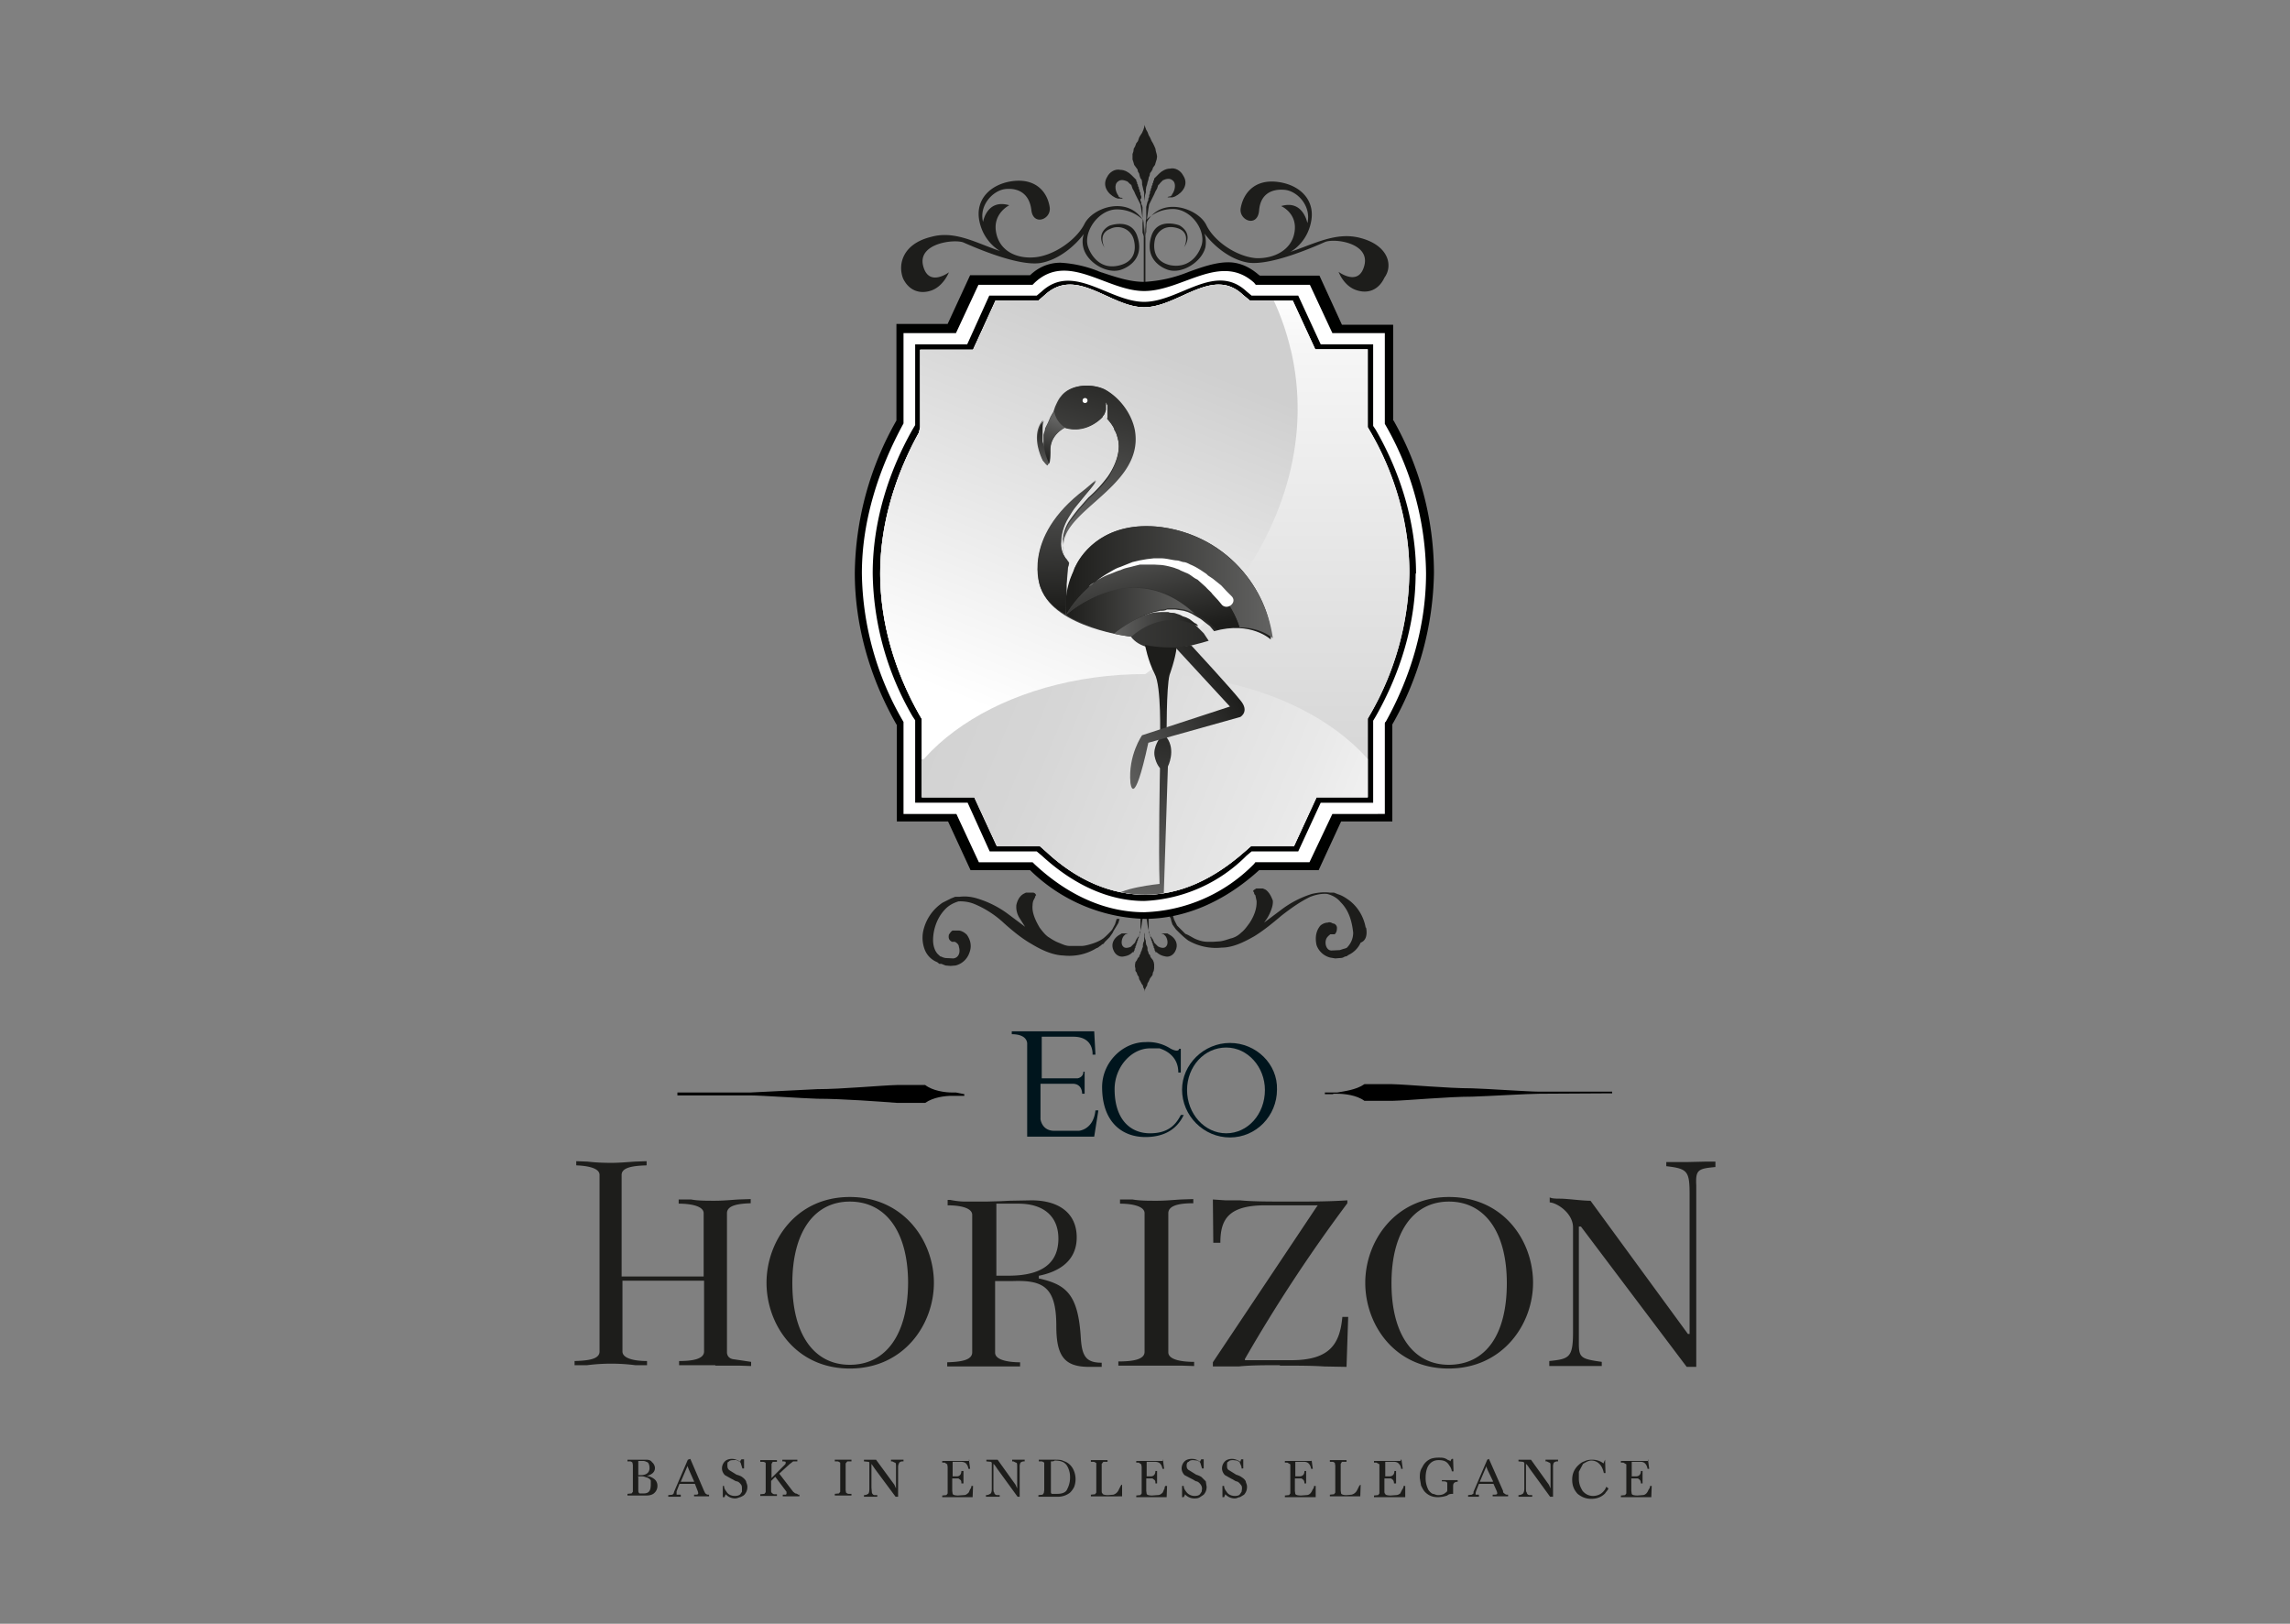 <svg xmlns="http://www.w3.org/2000/svg" xmlns:xlink="http://www.w3.org/1999/xlink" viewBox="15 -20 550 390"><rect x="15" y="-20" width="550" height="390" fill="#808080" stroke="none"/><path d="M289.9 197l.1 1.3.1.7.1.6.1.6.1.6.1.6.1.7.1.6.1.4.1.4.1.4.1.4.1.4.3.4.3.4.3.6.1.3.1.1.1.1.1.1.1.1.1.1.1.1.1.1.1.1.1.1.2.1c.6.3 1.3.4 1.7 0 .7-.6.4-2-.1-2.6l-.1-.1-.1-.1-.1-.1-.1-.1-.3-.1-.3-.1h1.5l.3.2c1.4.7 2.5 2.2 1.6 4-.4.9-1.4 1.6-2.5 1.3-.6-.1-1.4-.4-2-1h-.3v-.2l-.2-.3v-.3l-.2-.3v-.3l-.2-.3v-.3l-.2-.3v-.3l-.2-.3v-.3l-.2-.3v-.3l-.2-.3v-.3l-.2-.3v-2 .3-4.1l-1-1.1zm-2.2 15.6v.6l.3.4.2.6.3.4.1.6.3.5.3.6.3.4.1.5.3.5v.5l.1-.5.2-.5.3-.5.1-.5.3-.5.3-.7.3-.4.3-.4.1-.6.2-.4.1-.6v-1l-.1-.5-.2-.5-.4-.5-.2-.3-.1-.4-.3-.3-.1-.4-.2-.5v-.5l-.1-.4-.2-.4-.1-.5v-.4l-.2-.6v-1l-.1-.4v1l-.1.4v.6l-.2.4-.1.5v.5l-.2.5-.1.4-.2.4-.1.4-.2.3-.1.4-.3.3-.3.6-.3.4-.1.6v.5zm2.2-15.6l-.1 1.3-.1.7-.1.6-.1.6-.1.6-.1.6-.1.7-.1.6-.1.4-.1.4-.1.4-.1.4-.1.4-.3.4-.3.4-.3.6-.1.3-.1.1-.1.1-.1.1-.1.1-.1.1-.1.1-.1.1-.1.1-.1.1-.1.1c-.7.3-1.4.4-1.8 0-.7-.6-.4-2 .1-2.6l.1-.1.1-.1.1-.1.1-.1.3-.1.3-.1h-1.5l-.3.2c-1.4.7-2.5 2.2-1.6 4 .4.9 1.4 1.6 2.5 1.3.7-.1 1.5-.4 2-1h.3v-.2l.2-.3v-.3l.2-.3v-.3l.2-.3v-.3l.2-.3v-.3l.2-.3v-.3l.2-.3v-.3l.2-.3v-.3l.2-.3v-2 .3-4.1l1-1.1zm-6.6 5.2l.3-.5.3-1h-.7l-.4 1.3-.7 1.3a19 19 0 0 1-2 2c-.8.6-1.7 1-2.6 1.3-.9.3-2 .6-2.7.6h-2.9c-1 0-1.9-.5-2.7-.8-1-.4-1.7-.9-2.5-1.4-.8-.6-1.4-1.4-2-2.2-1-1.7-1.9-3.6-1.7-5.4 0-.4.1-1 .3-1.3l.3-.6.1-.4h.1c.1-.2 0-.2 0-.2-.2-.4-.5-.5-.7-.5h-1.7l-.6.3c-1 .6-1.5 1.7-1.7 2.7a5 5 0 0 0 .7 3l1.4 2.2-4-3a24 24 0 0 0-7.5-3.8c-1.3-.4-2.7-.6-4.3-.4h-1l-1 .4-2 1a11 11 0 0 0-4.7 7 8 8 0 0 0 .4 4.3 5.3 5.3 0 0 0 3 3l.5.4h.5l1 .4 1.2.1 1.2-.1a4.7 4.7 0 0 0 3.3-3c.6-1.5.4-3-.6-4.4-.6-.6-1.4-1-2-1h-1.4c-.4.2-.7.7-.9 1-.1.5-.1 1 .3 1.4l.4.3h.3s.1 0 0 0h.4c.3.1 1 .6 1 1.2.4 1.3 0 2.6-1.3 2.8l-2-.1c-.2-.1-.6-.1-.8-.3l-.4-.1-.3-.3c-1-.8-1.4-2.3-1.4-3.6 0-2.6 1-5.4 2.8-7.3.9-1 2-1.6 3.3-2a9 9 0 0 1 4 .7 24 24 0 0 1 6.9 4.5c2 1.8 4.3 3.7 6.6 5 2.3 1.4 5 2.7 7.7 2.8 2.8.3 5.6-.3 8-1.8.3 0 .6-.4 1-.6l.3-.3c.4 0 .5-.4.7-.6l.7-.7.4-.4.7-1 .3-.6.8-1.3zm-2 1.9v-.3.3zm61.7-1.3c-.5-2.8-2.1-5.4-4.6-7-.6-.4-1.3-.8-2-1l-1-.4h-1c-1.5-.2-3 0-4.3.3a24 24 0 0 0-7.5 3.9l-4 3c.6-.8 1-1.4 1.4-2.3.4-.9.8-2 .7-3-.4-1-.8-1.9-1.7-2.6l-.7-.3h-1.6l-.6.4-.1.1v.2l.2.3c0 .1 0 .4.3.6l.3 1.4c.1 1.9-.7 3.8-1.7 5.3-.6.8-1.2 1.7-2 2.3-.7.7-1.6 1.2-2.5 1.4-1 .3-1.7.6-2.7.7l-1.5.1H305c-1 0-2-.3-2.7-.6-.8-.3-1.7-1-2.6-1.3l-2-2-.7-1.4-.4-1.3h-.7c0 .3 0 .7.3 1v.1l.1.4.1.4c.1.1.1.5.3.7l.7 1c1 1 2 2 3 2.7 2.4 1.4 5.3 2 8 1.7 2.8 0 5.5-1.4 7.8-2.7 2.3-1.4 4.6-3.3 6.6-5 2.2-1.7 4.4-3.3 6.9-4.5 1.3-.5 2.6-.8 4-.7 1.3.3 2.5 1 3.3 2 2 2 2.7 4.6 3 7.3a5 5 0 0 1-1.4 3.5c0 .1-.4.3-.9.4l-.9.3-2 .1c-1.2 0-1.7-1.6-1.3-2.7.2-.6.8-1 1-1.2h.9c.2 0 .3-.1.4-.3.3-.4.3-1 .3-1.3 0-.4-.4-1-1-1-.3-.2-.8-.4-1.2-.2-.8 0-1.7.5-2 1-1 1.4-1 3-.7 4.4a4.7 4.7 0 0 0 3.3 3l1.2.2 1.2-.1c.4 0 .7-.1 1-.3l.3-.1h.2l.4-.3a6 6 0 0 0 3-3c1.4-.5 1.6-2.1 1.3-3.6zm-44.5 1.3v-.3.3z" fill="#1D1D1B"/><g fill="#1D1D1B"><path d="M289.9 37.1l-.1-1.4-.1-1-.1-.8-.1-.8-.1-.7-.1-.7-.1-.7-.1-.7-.1-.6-.1-.6-.3-.6-.3-.6-.3-.6-.3-.6-.3-.7-.4-.7-.1-.3-.1-.3-.1-.3h-.1l-.1-.2h-.1l-.2-.2-.2-.2-.2-.2c-.7-.3-1.6-.6-2.3 0-1 .7-.6 2.5.1 3.4l.1.3h.1l.3.2h.3l.3.2h.3-1.5l-.3-.1-.3-.1c-2-1-3.2-3-2-5 .6-1.2 1.9-2 3.2-1.7 1 0 2 .6 2.6 1.2l.3.3.3.3.3.3.3.3v.3l.2.3v.3l.2.3v.3l.2.3v.3l.2.4v.3l.2.3v.4l.2.5v.4l-.2.2v.4l.2.4v.4l.2.4.1.4v6.1l.5 1.2zm2.9-20.1l-.2-.7-.1-.6-.3-.7-.3-.6-.3-.5-.4-.9-.3-.5-.3-.8-.3-.5-.3-.8-.1-.4-.1.6-.2.6-.3.7-.4.6-.3.5-.3.9-.4.5-.3.8-.3.5-.1.7-.2.6v1.3l.2.6.2.7.5.7.3.4.1.5.3.5.1.5.2.6.3.4.1.6v.5l.2.8.1.5.2.6v.8l.1.6v.7l.1-.7v-.7l.2-.7v-.6l.1-.7.2-.6.1-.5.2-.6.1-.6.2-.4.1-.6.3-.4.3-.5.1-.4.5-.7.2-.7.2-.6.1-.7zM290 37.1l.1-1.4.1-1 .1-.8.1-.8.1-.7.1-.7.1-.7.1-.7.1-.6.1-.6.3-.6.3-.6.3-.6.3-.6.3-.7.4-.7.1-.3.1-.3.1-.3h.1l.4-.5.2-.2.2-.2.2-.2c.7-.3 1.6-.6 2.3 0 1 .7.6 2.5-.1 3.4l-.1.3h-.1l-.3.2h-.3l-.3.2h-.3 1.5l.3-.1.3-.1c2-1 3.3-3 2-5-.6-1.2-1.9-2-3.2-1.7-1 0-2 .6-2.6 1.2l-.3.3-.3.3-.3.3-.3.3v.3l-.2.3v.3l-.2.3v.3l-.2.3v.3l-.2.4v.3l-.2.3v.4l-.2.5v.4l-.2.4v.4l-.2.4-.1.4-.1.4-.1.4v6L290 37z"/><path d="M341.5 37.1c-5.6-1.4-10.7 1.4-16.6 3.4 0 0 4-2 5-7.3 1-5.1-2.6-8.8-8-9.5-5.4-.7-8.2 2.5-8.9 6.2-.6 3 4 4.9 4.4.7.3-4 3-5.3 6.2-5 3 .3 6.4 3.9 5.4 8 0 0-1-5.7-6.3-4.1 0 0 4 1.7 3.2 6.3-.7 4.3-5 6.4-9.3 6.2-4.6-.4-10-4-11.9-8-2-4-10.8-7-14.3-.6l-.4 3.7-.3-3.9c-3.6-6.3-12.3-3.5-14.3.7-2 3.8-7.3 7.5-11.9 7.9-4.6.4-8.6-1.7-9.3-6.2-.7-4.4 3.2-6.3 3.2-6.3-5.4-1.6-6.3 4-6.3 4-1-4 2.4-7.6 5.4-7.9 3-.3 5.7 1 6.2 5 .4 4 4.9 2.3 4.4-.7-.6-3.7-3.4-6.9-8.9-6.2-5.3.7-9 4.4-8 9.5 1 5.2 5 7.3 5 7.3-5.9-2-10.9-5-16.6-3.4-6.9 1.7-8 6.7-6.7 10 1.4 2.9 4 3.8 6.7 2.9 3-1 4.3-4.4 4.3-4.4s-4.9 3.7-6.2-1.6c-1.3-5.3 7.2-6.4 9.6-5.6 2.3 1 12.8 5.7 18.4 5 4.6-.7 8.6-4.3 10.6-7a6 6 0 0 0-.1 3.3c.9 3.6 5.7 6.4 9 5.3 0 0 6-1.7 4-7.9-1.4-4.7-6.7-2.7-6.7-2.7s-3.6 1.6-1.2 5.3c0 0-1.8-3.3 1.3-4.5a4 4 0 0 1 5.6 2.2s2 5.4-3.6 6.6c-5.4 1.2-7.2-4.3-7.2-4.3-1.4-3.5 2.2-9 6.6-9.2a9 9 0 0 1 6.6 2.6l.1 2.3V48h.4V35.2l.1-2.3c1-.9 3-2.7 6.6-2.7 4.6.1 8.2 5.7 6.6 9.2 0 0-1.7 5.3-7.3 4.3-5.4-1.2-3.6-6.6-3.6-6.6s1.3-3.7 5.6-2.2c3 1.2 1.3 4.5 1.3 4.5 2.4-3.6-1.2-5.3-1.2-5.3s-5.3-2-6.7 2.7c-1.9 6.3 4 8 4 8 3.3 1.1 8.1-1.8 9-5.4a7 7 0 0 0-.2-3.3c2 2.7 6 6.3 10.6 7 5.6.7 16.1-4 18.4-5 2.4-.9 10.7.3 9.4 5.6-1.3 5.3-6.2 1.6-6.2 1.6s1.2 3.4 4.3 4.4c2.7.9 5.3 0 6.7-3 2.2-3 .9-7.9-6-9.6z"/></g><path fill="#FFF" d="M248.9 46.3L243.5 58H231v22.5c-6.2 11-10 23.8-10 36.5 0 12.9 4 25.5 10 36.4v22.8h12.6l5.4 11.6h13.6a40.7 40.7 0 0 0 27.4 12c9.5 0 19-4.1 27.4-12H331l5.4-11.6H349v-22.8a74.8 74.8 0 0 0 10-36.4 75 75 0 0 0-10-36.7v-22h-12.6L331 46.5h-13.6c-8.3-7.7-17.9 1.5-27.4 1.5s-19-9.3-27.4-1.5H249v-.2z"/><path fill="#000100" d="M349.7 81h-.1V58h-12.3l-5.4-11.8h-14.3l-.3-.2c-2.2-1.9-4.6-3-7.3-3-3 0-6.2 1.1-9.5 2.3a33 33 0 0 1-10.7 2.4c-3.7 0-7.2-1.3-10.6-2.4a28.8 28.8 0 0 0-9.5-2.2c-2.7 0-5.2 1-7.3 3H248l-5.4 11.7h-12.3V81a75.6 75.6 0 0 0-10 36.6c0 12.2 3.4 24.8 10 36.4l.1.1v23.2h12.3l5.4 11.7h14.3a40.9 40.9 0 0 0 27.5 11.7c9.5 0 19-4 27.4-11.6l.1-.1h14.3l5.4-11.7h12.3V154a75.5 75.5 0 0 0 10-36.5 74.5 74.5 0 0 0-9.7-36.5zm-2 72.4l-.1.3v21.8H335l-5.5 11.6h-13l-.3.4a38.6 38.6 0 0 1-26.4 11.6c-9.2 0-18.3-4-26.4-11.6l-.4-.4h-12.9l-5.4-11.6H232v-22.1a72.4 72.4 0 0 1-10-35.7c0-12.6 4-25 10-36V60h12.6l5.4-11.6h13l.4-.4c8-7.7 17.3 1.9 26.4 1.9 9.2 0 18.3-9.3 26.4-2l.4.5h13L335 60h12.6v21.8a73 73 0 0 1 9.9 35.9c0 12.7-3.7 24.9-9.7 35.7z"/><path fill="#000100" d="M355 117.7c0 12.2-3.7 24-9.6 34.4l-.6 1v19.7h-12.6l-5.4 11.7h-11.2l-1.2 1a36.8 36.8 0 0 1-24.6 10.9c-8.5 0-17-3.9-24.6-10.9l-1.2-1h-11.3l-5.3-11.7h-12.6V153l-.6-.9a70.1 70.1 0 0 1-9.6-34.4c0-12.2 3.7-24.2 9.6-34.6l.6-1V62.7h12.5l5.3-11.7H264l1.2-1c7.6-7 16.2 2.5 24.6 2.5 8.5 0 17-9.6 24.6-2.5l1.2 1h11.2l5.4 11.7h12.6v19.6l.6.9c6 10.4 9.7 22.4 9.7 34.6zm-11.5 53.7v-18.8l.7-1.2a70.1 70.1 0 0 0 9.3-33.8c0-11.9-3.5-23.8-9.3-33.8l-.7-1.2V63.9h-12.6l-5.4-11.7h-10.3l-1.7-1.4c-7.3-6.9-15.5 3-23.7 3s-16.2-9.9-23.8-3l-1.6 1.4h-10.3L248.7 64H236v18.6l-.3 1.3c-5.7 10.3-9.3 22-9.3 33.8s3.5 23.5 9.3 33.8l.7 1.2v18.8H249l5.4 11.7h10.3l1.6 1.4c7.4 6.9 15.6 10.3 23.8 10.3s16.2-3.6 23.8-10.3l1.6-1.4h10.3l5.4-11.7h12.3z"/><linearGradient id="a" x1="-526" x2="-526" y1="899.4" y2="1046.1" gradientTransform="translate(816 -851)" gradientUnits="userSpaceOnUse"><stop offset="0" stop-color="#fff"/><stop offset=".1" stop-color="#f6f6f6"/><stop offset=".7" stop-color="#dadada"/><stop offset="1" stop-color="#cfcfcf"/></linearGradient><path fill="url(#a)" d="M343.5 171.4v-18.8l.7-1.2a70.1 70.1 0 0 0 9.3-33.8c0-11.9-3.5-23.8-9.3-33.8l-.7-1.2V63.9h-12.6l-5.4-11.7h-10.3l-1.7-1.4c-7.3-6.9-15.5 3-23.7 3s-16.2-9.9-23.8-3l-1.6 1.4h-10.3L248.7 64H236v18.6l-.3 1.3c-5.7 10.3-9.3 22-9.3 33.8s3.5 23.5 9.3 33.8l.7 1.2v18.8H249l5.4 11.7h10.3l1.6 1.4c7.4 6.9 15.6 10.3 23.8 10.3s16.2-3.6 23.8-10.3l1.6-1.4h10.3l5.4-11.7h12.3z"/><defs><path id="b" d="M343.5 171.4v-18.8l.7-1.2a70.1 70.1 0 0 0 9.3-33.8c0-11.9-3.5-23.8-9.3-33.8l-.7-1.2V63.9h-12.6l-5.4-11.7h-10.3l-1.7-1.4c-7.3-6.9-15.5 3-23.7 3s-16.2-9.9-23.8-3l-1.6 1.4h-10.3L248.7 64H236v18.6l-.3 1.3c-5.7 10.3-9.3 22-9.3 33.8s3.5 23.5 9.3 33.8l.7 1.2v18.8H249l5.4 11.7h10.3l1.6 1.4c7.4 6.9 15.6 10.3 23.8 10.3s16.2-3.6 23.8-10.3l1.6-1.4h10.3l5.4-11.7h12.3z"/></defs><clipPath id="d"><use overflow="visible" xlink:href="#b"/></clipPath><linearGradient id="c" x1="-411.8" x2="-356.6" y1="1052.6" y2="974.8" gradientTransform="rotate(-13.4 -4007 -2064.5)" gradientUnits="userSpaceOnUse"><stop offset="0" stop-color="#fff"/><stop offset=".4" stop-color="#ececec"/><stop offset="1" stop-color="#cfcfcf"/></linearGradient><path fill="url(#c)" d="M325 63.9c9.7 41-24 84-75.3 96.1-51.3 12.2-100.8-11-110.4-51.8-9.7-41 24-84 75.3-96.2C265.8-.3 315.4 23 325 64z" clip-path="url(#d)"/><defs><path id="e" d="M343.5 171.4v-18.8l.7-1.2a70.1 70.1 0 0 0 9.3-33.8c0-11.9-3.5-23.8-9.3-33.8l-.7-1.2V63.9h-12.6l-5.4-11.7h-10.3l-1.7-1.4c-7.3-6.9-15.5 3-23.7 3s-16.2-9.9-23.8-3l-1.6 1.4h-10.3L248.7 64H236v18.6l-.3 1.3c-5.7 10.3-9.3 22-9.3 33.8s3.5 23.5 9.3 33.8l.7 1.2v18.8H249l5.4 11.7h10.3l1.6 1.4c7.4 6.9 15.6 10.3 23.8 10.3s16.2-3.6 23.8-10.3l1.6-1.4h10.3l5.4-11.7h12.3z"/></defs><clipPath id="g"><use overflow="visible" xlink:href="#e"/></clipPath><linearGradient id="f" x1="-597.8" x2="-456.6" y1="1004.8" y2="1063.6" gradientTransform="translate(816 -851)" gradientUnits="userSpaceOnUse"><stop offset="0" stop-color="#cfcfcf"/><stop offset=".3" stop-color="#d6d6d6"/><stop offset=".7" stop-color="#e9e9e9"/><stop offset="1" stop-color="#fff"/></linearGradient><ellipse cx="290.2" cy="183.8" fill="url(#f)" clip-path="url(#g)" rx="62.1" ry="41.9"/><defs><path id="h" d="M343.5 171.4v-18.8l.7-1.2a70.1 70.1 0 0 0 9.3-33.8c0-11.9-3.5-23.8-9.3-33.8l-.7-1.2V63.9h-12.6l-5.4-11.7h-10.3l-1.7-1.4c-7.3-6.9-15.5 3-23.7 3s-16.2-9.9-23.8-3l-1.6 1.4h-10.3L248.7 64H236v18.6l-.3 1.3c-5.7 10.3-9.3 22-9.3 33.8s3.5 23.5 9.3 33.8l.7 1.2v18.8H249l5.4 11.7h10.3l1.6 1.4c7.4 6.9 15.6 10.3 23.8 10.3s16.2-3.6 23.8-10.3l1.6-1.4h10.3l5.4-11.7h12.3z"/></defs><clipPath id="i"><use overflow="visible" xlink:href="#h"/></clipPath><g clip-path="url(#i)"><linearGradient id="j" x1="-551.5" x2="-495.3" y1="966.7" y2="966.7" gradientTransform="translate(816 -851)" gradientUnits="userSpaceOnUse"><stop offset="0" stop-color="#4a4a49"/><stop offset="1" stop-color="#1d1d1b"/></linearGradient><path fill="url(#j)" d="M293.9 106.6c-13.3-1.7-19 6.2-20.4 9l-.5 1v.2l-.5 1.2c0 .4-.3.7-.4 1.2 0 .4 0 .7-.3 1 0 .3 0 .6-.3 1 0 1.3-.3 2-.3 2v-3l.1-1.2.1-1.2.1-1.3c.1-.4.1-1 .3-1.2 0-.3-.4-.6-.6-1l-.3-.3c-.6-.9-1.2-2.2-1-4 0-1.6.6-3.8 1.7-5.6.6-1 1.2-2 1.8-2.7l2.2-2.7c1-1.2 2-2.3 2.7-3.5l-2.6 2.2C260 109.4 265 121.3 265 121.3c3.4 9.6 21.6 11.6 21.6 11.6 4 5.4 15.4 2 18.7 1l-1.2-1.8-1-1-1.2-1.2-1.4-1-.8-.4-.9-.3-1.7-.7c-.5-.2-1.2 0-1.7-.3h-1.7l-1.5.1c-.4.1-.9.1-1.3.3l-1 .4c-.6 0-1 .3-1 .3l.8-.3 1-.5 1.2-.4 1.7-.4c.6 0 1.2 0 1.7-.3h2l2 .3 1 .3.9.4 1.7 1c.6.3 1 .7 1.4 1l1.3 1 1 1.2c8.9-2.5 13.6 2 13.6 2 .5-7.5-7.3-24.4-26.3-27z"/><linearGradient id="k" x1="-551.6" x2="-528.2" y1="943.9" y2="943.9" gradientTransform="translate(816 -851)" gradientUnits="userSpaceOnUse"><stop offset="0" stop-color="#4a4a49"/><stop offset="1" stop-color="#1d1d1b"/></linearGradient><path fill="url(#k)" d="M267.2 88.4c-.1-4 3.6-5.7 3.6-5.7 4.7 1.4 8.2-1.7 9-2.6l.5-.8.3-.9v-1.9l.4.8v3l-.1.2c.6.7 1.2 1.4 1.7 2.4 0 .3.3.6.4.9.4 1.2 1 2.7.6 4.7-.3 1.9-1.2 4-2.5 5.9a32 32 0 0 1-4.7 5.1l-2.3 2.6a43 43 0 0 0-2 2.6 9.6 9.6 0 0 0-1.5 8.5c-3.6-10.1 19-15.5 16.8-29.7-.7-4-3.6-8-7.3-10-3-1.4-8-1.3-10.3 1.7-.6.7-1 1.6-1.4 2.5l-.4 1.2-.7 1.2-.6 1.4-.7 1.4c0 .6-.3 1-.4 1.6v2.8l-.4-1.4v-3.1c0-.5 0-1.2.2-1.6l.1-.3c-3.3 3.8 0 9.8 0 9.8 1.3 1 1.9 1.6 1.7-2.3z"/><linearGradient id="l" x1="-544" x2="-533.5" y1="957.3" y2="916" gradientTransform="translate(816 -851)" gradientUnits="userSpaceOnUse"><stop offset="0" stop-color="#636362"/><stop offset="1" stop-color="#1d1d1b"/></linearGradient><path fill="url(#l)" d="M287.6 83.5c-.7-4-3.6-8-7.3-10-3-1.4-8-1.3-10.3 1.7-.6.7-1 1.6-1.4 2.5l-.4 1.2a6 6 0 0 0 2.6 3.9c4.7 1.4 8.2-1.7 9-2.6.1-.4.4-.5.5-.8l.3-.9v-1.9l.4.8v3l-.1.2c.6.7 1.2 1.4 1.7 2.4v.3c.2 0 .2.4.4.6.3.6.4 1.3.6 2l.1 1.3-.1 1.5c-.3 1.9-1.2 4-2.3 5.9a32 32 0 0 1-4.7 5.1l-2.3 2.6-2 2.6a9.7 9.7 0 0 0-1.9 5.3v1.3l.1.6.1.4.1.4.1.3c-3.6-10 19.1-15.5 16.8-29.7z"/><linearGradient id="m" x1="-528.9" x2="-520.8" y1="1046.4" y2="998.7" gradientTransform="translate(816 -851)" gradientUnits="userSpaceOnUse"><stop offset="0" stop-color="#636362"/><stop offset="1" stop-color="#1d1d1b"/></linearGradient><path fill="url(#m)" d="M290 134.9s.7 3.8 2.3 6.9c1.7 3 1.3 15.4 1.3 15.4s-1.7 2.2-1.3 4.4c.4 2 1.3 2.9 1.3 2.9s-.4 19.8-.1 27.8c0 0-10.2 1-11.2 3.4 0 0 1.2.7 12.2-.6l1-31s2-3.9-.3-7c0 0-.1-12 .7-15 0 0 1.4-3.8 1.7-6.6.2 0-4 .2-7.6-.6z"/><linearGradient id="n" x1="-537.2" x2="-505.5" y1="1010.3" y2="994.1" gradientTransform="translate(816 -851)" gradientUnits="userSpaceOnUse"><stop offset="0" stop-color="#636362"/><stop offset="1" stop-color="#1d1d1b"/></linearGradient><path fill="url(#n)" d="M297.2 135.4l13.2 14.3-21.1 6.9s-3.4 4.8-2.8 11.4c0 0 .7 7 4.3-9.6l22.1-6.2s2.3-1.3 0-4c-2.2-2.8-11.8-13.2-11.8-13.2s-2.7.4-3.9.4z"/><linearGradient id="o" x1="-552.2" x2="-548.6" y1="943.7" y2="933.2" gradientTransform="translate(816 -851)" gradientUnits="userSpaceOnUse"><stop offset="0" stop-color="#636362"/><stop offset="1" stop-color="#1d1d1b"/></linearGradient><path fill="url(#o)" d="M268.2 79l-.7 1.2-.6 1.4-.6 1.4-.5 1.6v2.8l-.4-1.4v-3c0-.6 0-1.2.2-1.6l.1-.3c-3.3 3.8 0 9.8 0 9.8.4.6 1 1.2 1 .7.4-.3-2-6.4 1.5-12.5z"/><linearGradient id="p" x1="-538.8" x2="-537.7" y1="924.6" y2="924.6" gradientTransform="translate(816 -851)" gradientUnits="userSpaceOnUse"><stop offset="0" stop-color="#4a4a49"/><stop offset="1" stop-color="#1d1d1b"/></linearGradient><path fill="url(#p)" d="M277.3 73.4l1 .4c-.4 0-.7-.4-1-.4z"/><linearGradient id="q" x1="-545" x2="-495.2" y1="970.9" y2="970.9" gradientTransform="translate(816 -851)" gradientUnits="userSpaceOnUse"><stop offset="0" stop-color="#1d1d1b"/><stop offset="1" stop-color="#636362"/></linearGradient><path fill="url(#q)" d="M293.9 106.6c-17.2-2-21.2 10.9-21.2 10.9-2.3 4.6-1.7 10-1.6 10.1 0 0 7.2-13.5 22.6-12.5a22.9 22.9 0 0 1 19 15.6c5.2 0 8 2.6 8 2.6a31.2 31.2 0 0 0-26.8-26.7z"/><circle cx="275.6" cy="76.2" r=".6" fill="#FFF"/><linearGradient id="r" x1="-534.2" x2="-533.5" y1="983" y2="983" gradientTransform="translate(816 -851)" gradientUnits="userSpaceOnUse"><stop offset="0" stop-color="#636362"/><stop offset="1" stop-color="#1d1d1b"/></linearGradient><path fill="url(#r)" d="M282.6 132h-.7.7z"/><linearGradient id="s" x1="-534.3" x2="-534.2" y1="982.9" y2="982.9" gradientTransform="translate(816 -851)" gradientUnits="userSpaceOnUse"><stop offset="0" stop-color="#636362"/><stop offset="1" stop-color="#1d1d1b"/></linearGradient><path fill="url(#s)" d="M281.7 132c.2 0 .2 0 0 0 .2 0 .2 0 0 0z"/><linearGradient id="t" x1="-533.4" x2="-513.2" y1="981" y2="981" gradientTransform="translate(816 -851)" gradientUnits="userSpaceOnUse"><stop offset="0" stop-color="#636362"/><stop offset="1" stop-color="#1d1d1b"/></linearGradient><path fill="url(#t)" d="M302 129.7l-1.3-1-.8-.4-.9-.3c-.6-.4-1.2-.5-1.7-.7-.5-.2-1.2 0-1.7-.3h-1.7l-1.5.1c-.4.1-.9.1-1.3.3-.4.1-.7.1-1 .4-.6 0-1 .3-1 .3l.4-.1a28.5 28.5 0 0 0-7 4.2c2.5.6 4.3.7 4.3.7s6.9-6.9 15.9-2.5c0-.3-.3-.5-.6-.7z"/><linearGradient id="u" x1="-544.9" x2="-544.2" y1="954.2" y2="977.4" gradientTransform="translate(816 -851)" gradientUnits="userSpaceOnUse"><stop offset="0" stop-color="#4a4a49"/><stop offset="1" stop-color="#1d1d1b"/></linearGradient><path fill="url(#u)" d="M271.1 123v-2.7l.1-1.3.1-1.2.1-1.3c.1-.4.3-.6.3-1.2l-.9-1.4c-.6-.9-1.2-2.2-1-4 0-1.6.6-3.8 1.7-5.6l1.7-2.7 2.3-2.7c1-1.2 2-2.3 2.7-3.6l-2.6 2.2c-15.6 11.7-10.7 23.6-10.7 23.6 1 2.7 3.3 5 6 6.5l.2-4.6z"/><linearGradient id="v" x1="-546.8" x2="-550.5" y1="932" y2="941.9" gradientTransform="translate(816 -851)" gradientUnits="userSpaceOnUse"><stop offset="0" stop-color="#636362"/><stop offset="1" stop-color="#1d1d1b"/></linearGradient><path fill="url(#v)" d="M270.8 82.7a5.7 5.7 0 0 1-2.6-3.9l-.4.7-.3.4-.6 1.4-.7 1.4c0 .6-.3 1-.4 1.6v2.4c0 2.7 1.2 4.5 1.2 4.5 0-.3.3-1.2.3-3-.1-3.9 3.5-5.5 3.5-5.5z"/><linearGradient id="w" x1="-544.9" x2="-514" y1="977.7" y2="977.7" gradientTransform="translate(816 -851)" gradientUnits="userSpaceOnUse"><stop offset="0" stop-color="#1d1d1b"/><stop offset="1" stop-color="#636362"/></linearGradient><path fill="url(#w)" d="M290 127.6c.3 0 .6-.3 1-.4l1.2-.4c.4 0 1-.3 1.5-.4.6 0 1.2 0 1.7-.3h2l2 .3 1 .3.9.4.6.3c-14.5-13.6-29.8-.7-30.8.3 3 2 8.3 3.7 11.5 4.4a40.3 40.3 0 0 1 7.4-4.5z"/><linearGradient id="x" x1="-529.3" x2="-523.1" y1="957.1" y2="984.3" gradientTransform="translate(816 -851)" gradientUnits="userSpaceOnUse"><stop offset="0" stop-color="#636362"/><stop offset="1" stop-color="#1d1d1b"/></linearGradient><path fill="url(#x)" d="M303.2 128l1.4 1 1.3 1 1.3 1.3c2-.6 4-.7 5.5-.6 0 0-3.3-13.3-19-15.6-15.5-1-22.6 12.5-22.6 12.5s16-14.5 31-.3l1.1.8z"/><path fill="#FFF" d="M308.5 125.3l-1-1.2-1.3-1.4c-.4-.6-1-1-1.6-1.7l-1-.9-1-.9c-1-.4-1.6-1.2-2.7-1.6l-1.4-.6c-.4-.3-1-.4-1.4-.6-1-.3-2.2-.6-3.2-.7l-1.8-.1h-3.3l-1.6.4c-1 .3-2 .4-3 .9-1.1.3-1.8.7-2.7 1a16 16 0 0 0-3.7 2l-1.3 1s.4-.5 1.3-1c1-.7 2-1.5 3.6-2.4.7-.4 1.6-1 2.6-1.3l3-1.2 1.7-.4 1.7-.3 1.7-.2h1.8c1.2 0 2.5.4 3.6.5.6 0 1.2.3 1.7.4.6 0 1.3.4 1.7.6 1 .4 2 1 2.9 1.6.4.3 1 .6 1.3 1l1.2.8 2 1.6 1.3 1.4 1.2 1.2c.6.6.6 1.4 0 2-.7.7-1.7.7-2.3.1z"/></g><path d="M186.8 308h5.7l2.9.1v-1l-4-.6c-1.4-.1-1.8-1-1.8-1.7v-33.4c0-2 3-2.3 5.7-2.4v-1l-3 .1c-1.6.1-3.5.3-5.6.3-2.2 0-4.1 0-5.7-.3h-3v1c3 0 6 .6 6 2.3v15.2h-19.7v-24.4c0-1.9 3-2.2 6-2.3v-1l-2.8.1c-1.6.1-3.6.3-5.7.3-2.2 0-4-.1-5.7-.3l-2.7-.1v1c2.6.1 5.6.6 5.6 2.3v42.4c0 1.9-2.8 2.2-6 2.3v1h3a45.8 45.8 0 0 1 11.6 0h2.8v-1c-3 0-5.9-.6-5.9-2.3v-17h19.6v17c0 1.9-3 2.3-6 2.3v1h8.7zm32.3-40.5c-13 0-20 10.7-20 20.6 0 10 7 20.6 20 20.6s20.2-10.6 20.2-20.6c0-10-7.2-20.6-20.2-20.6zm0 40.3c-8.6 0-13.8-7.3-13.8-19.6 0-12.2 5.2-19.6 13.8-19.6 8.7 0 14 7.3 14 19.6-.1 12.3-5.3 19.6-14 19.6zm49.6-9.3c0 7.3 2 9.8 7.9 9.8h3v-1c-3.6 0-4.7-1.4-5-5.7-.6-10.6-3.4-13-9.9-14.5h-.2v-.7h.1c3.4-.7 9-2.7 9-9.2 0-5.6-4-8.9-10.9-8.9l-5.3.1-2 .1-3.5.1h-5.1c-1.3 0-2.6-.2-3.6-.4h-.6v1.3c3 0 5.9.6 5.9 2.3v33c0 2-3 2.3-6 2.4v1H260v-1c-3 0-6-.6-6-2.3v-17.2h4c7.5-.3 10.7 1.3 10.7 10.8zm-14.4-12.1v-17.3h5.3c6 0 9.6 3 9.6 8.4 0 7.5-6.4 8.9-12 8.9h-3zm38.5 21.6h6l3 .1v-1c-3.3 0-6.2-.6-6.2-2.3v-33.4c0-2 3-2.4 6-2.4v-1l-3 .1c-1.7.1-3.6.3-5.8.3-2.2 0-4 0-5.8-.3h-3v1c2.9 0 5.9.6 5.9 2.3v33.3c0 1.9-3 2.3-6.3 2.3v1h9.2zm29.6 0c4 0 7.7 0 10.6.2l5.4.1.4-12h-1.4c-.6 6.5-3 10.4-12.3 10.4H314v-.3a373.3 373.3 0 0 1 24.6-37.4v-.7c-4.4.3-9 .3-13.3.3-5.4 0-9.5 0-12.5-.3h-3.5l-3-.2.1 10.4h1.7c0-5.6 1.9-9 10.8-9h12.6l-.3.4-24.9 37.3v1h6.2c2.9-.3 6.1-.3 9.9-.3zm40.6-40.5c-13 0-20.1 10.7-20.1 20.6 0 10 7 20.6 20 20.6s20.3-10.6 20.3-20.6c0-10-7-20.6-20.2-20.6zm0 40.3c-8.6 0-13.8-7.3-13.8-19.6 0-12.2 5.2-19.6 13.8-19.6 8.6 0 13.9 7.3 13.9 19.6s-5 19.6-14 19.6zm64-47.6V259h-2.2l-4.3.1h-5.3v1c5.2.6 5.6 1.2 5.6 7v33.3h-.4l-23.4-32c-2 0-4.7-.4-7-.5-1.2 0-2.2 0-2.8-.3v1.2c1.8.1 5.6 2.6 5.6 6v25.1c0 6.2-.9 6.5-5.7 7v1.2h12.6v-1c-5-.7-5.5-1-5.5-4.5v-28h.5l25.4 33.7h2.3v-43.6c-.2-3.8.5-4 4.6-4.4z" fill="#1D1D1B"/><g fill="#00151D"><path d="M274 251.6h-5.8c-3 0-3.3-2.8-3.3-2.8v-8.5h7.7c2.4 0 2.3 2.4 2.3 2.4h.6v-5.3h-.3c0 1.4-1.4 1.6-1.4 1.6h-8.6v-10h7.6c5 0 4.6 4.3 4.6 4.3h.7l-.3-5.6H258v.7c4 0 3.7 2.4 3.7 2.4V253h16.1l1-6.3h-.7c-.5 4.7-4 4.9-4 4.9m17.1.6c-4.7 0-8.5-3.3-8.5-10.6 0-5.3 4-9.8 8.5-9.8h2.3c1.2.4 4.5 1.7 4.5 5.8h.6v-5.7h-.4s0 1-2 0a10 10 0 0 0-6.1-1.6c-5.4 0-10.4 4.8-10.4 10.8 0 8.3 4.7 12 10.4 12 5 0 7.8-2.3 9.2-5.3h-.7c-1.4 2.8-3.5 4.4-7.4 4.4"/><path d="M309.5 252.2c-5.2 0-9.4-4.7-9.4-10.4 0-5.6 4.1-10.2 9.4-10.2 5.2 0 9.3 4.7 9.3 10.2 0 5.8-4.1 10.4-9.3 10.4m.9-21.7c-6.3 0-11.5 5.2-11.5 11.2 0 6.3 5.2 11.5 11.5 11.5s11.3-5.2 11.3-11.5c.2-6.1-5-11.2-11.3-11.2"/></g><path d="M244.6 242.4H243h.6c-1.6 0-4.6-.4-6.4-1.8h-6.7c-4 .1-13.3 1-19.2 1l-16.1.8h-17.5v.7h17.5c2.6 0 12.5.7 16.1.8 6 0 15.3.7 19.2 1h6.7c2-1.4 4.9-1.7 6.4-1.7h-.6 3.6v-.4l-2-.4zm90.6.3h1.6-.6c1.6 0 4.6.3 6.5 1.7h6.7c4-.1 13.3-1 19.2-1 3.6-.1 13.5-.7 16.1-.7l17.5-.1v-.4h-17.5c-2.6 0-12.5-.7-16.1-.8-6 0-15.3-.9-19.2-1h-6.7c-2 1.4-4.9 1.7-6.5 2h.6-3.6v.4h2v-.1z"/><path d="M170 334.5c.5 0 1.1.1 1.6.4.8.4 1.3 1 1.3 2 0 .7-.3 1.4-1 1.9-.5.3-1 .4-1.7.4h-4.5v-.4l1-.1.3-.4v-6.4l-.1-.6c-.1-.1-.3-.3-.6-.3h-.6v-.4h4.2c.7 0 1.3 0 1.7.6.4.3.7.9.7 1.4 0 1-.8 1.7-2.4 2zm-1.7-.2h.7c1.2 0 2-.6 2-1.7 0-.7-.2-1.2-.5-1.4-.3-.1-.6-.3-1-.3h-1.2v3.4zm0 .4v3c0 .5 0 .8.3 1h1c1.2 0 1.7-.6 1.7-2.1v-1c-.2-.4-.5-.5-.8-.7-.3 0-.7-.3-1.3-.3h-1v.1zm12.5-4.3l3.3 7.7.3.6c.1 0 .3.3.6.3h.3v.4h-3.6v-.4h.3c.6 0 .7-.1.7-.4l-.1-.4-.7-1.8h-3.7l-.7 1.8v.8h1v.5h-3v-.4l1-.1.3-.3.1-.4 3.3-7.7.6-.2zm.9 5.4l-1.2-2.7-.4-1-.1.3-1.5 3.5h3.2zm12-5.4v2.3h-.4l-.4-1.3c-.1-.3-.4-.4-.8-.6-.3-.2-.6-.1-.9-.1-.4 0-.9 0-1.2.4-.3 0-.3.4-.3.9s.1.9.6 1.2l1.6 1c.8.2 1.3.5 1.4.6.4.3.7.6.9 1 0 .3.3.7.3 1.3 0 .9-.3 1.4-.7 1.9-.3.3-.6.4-1 .6-.2 0-.7.3-1.2.3a3 3 0 0 1-2.3-1l-.3.7h-.4v-2.7h.3c0 .6.3 1 .6 1.4.4.7 1.2 1 2 1 .5 0 1-.1 1.3-.4l.4-.6v-.7c0-.4 0-.7-.2-1-.3-.4-.6-.7-1-.8-.4 0-.8-.4-1.3-.6l-1.6-.9c-.4-.4-.7-1-.7-1.6 0-.7.3-1.3.7-1.7.4-.4 1-.6 1.7-.6s1.4.3 2 .7c0-.1 0-.3.3-.6h.6v-.1zm8.5 3.6l3.3 4.3.5.4s.4 0 .7.3h.3v.4h-4v-.4h.6c.2 0 .3-.1.3-.3v-.4l-2.7-3.6-1 1v2.3c0 .3 0 .4.2.6 0 0 .3.3.6.3h.6v.4h-4v-.4l1-.1.3-.4v-7c0-.1-.4-.3-.7-.3h-.6v-.4h4v.4h-1l-.3.5v3.4l3-3c.3-.3.4-.4.4-.6v-.3l-.4-.1h-.4v-.4h3.6v.4h-1l-.9.7-2.4 2.2zm14.6 3.9v-6.6c-.2-.1-.4-.3-.7-.3h-.6v-.4h4v.4h-1l-.4.5v6.4l.1.6s.3.3.6.3h.7v.4h-4v-.4l1-.1.3-.4v-.4zm8.6-7.3l4.4 6 .4.9v-5.2c0-.6 0-1-.3-1l-.6-.3h-.3v-.4h3v.4c-.4 0-.7 0-1 .3a2 2 0 0 0-.3 1v7.2h-.6l-4.9-6.6-.9-1.3v5.7l.1 1.2c.1.3.3.6.7.6h.6v.4h-3.2v-.4c.4 0 .7-.1 1-.3.2-.1.3-.6.3-1.2v-6.2c0-.1 0-.3-.3-.3l-1-.1v-.4h3zm22.3 0l.3 2.2h-.4c-.1-.6-.3-1-.6-1.3-.3-.3-.8-.4-1.3-.4h-1.9v3.5h1c.6 0 1.1-.4 1.1-1.3h.5v3h-.5c0-.4 0-.7-.3-.9l-.4-.3h-1.5v3l.1.7c.1.3.7.4 1.3.4l1.4-.1c.3 0 .6-.1.9-.4.3-.1.4-.6.6-1 .2-.2.3-.5.3-.8h.4l-.1 2.7h-7.3v-.4l1-.1.3-.4v-6.4l-.1-.6-.6-.4h-.6v-.4h6.5v-.3h-.1zm6.9 0l4.3 6 .4.9v-5.2c0-.6 0-1-.3-1l-.6-.3h-.3v-.4h3v.4c-.3 0-.6 0-1 .3a2 2 0 0 0-.2 1v7.2h-.5l-4.8-6.6c-.3-.4-.6-1-1-1.3v5.7c0 .7 0 1 .2 1.2 0 .3.3.6.7.6h.6v.4h-3.3v-.4c.4 0 .7-.1 1-.3.3-.1.4-.6.4-1.2v-6.2c0-.1-.1-.3-.3-.3l-1-.1v-.4h2.7zm11.2 7.3v-6.6c-.2-.1-.4-.3-.7-.3h-.6v-.4h3.7c1 0 1.7 0 2.2.3 1 .3 1.7.9 2.2 1.7a5.3 5.3 0 0 1 .4 4.5 5 5 0 0 1-1 1.4c-.9.7-1.9 1-3 1h-4.6v-.4l1-.1.3-.4.1-.7zm1.6-7v7.5s0 .4.3.4h1.3c1 0 2-.3 2.3-1.1a6 6 0 0 0 .7-3c0-1-.3-1.9-.7-2.6-.6-1-1.6-1.3-3-1.3-.2.2-.5.2-1 .2zm17.1 5.7v2.8H277v-.4l1-.1.3-.4v-7.1c-.2-.1-.4-.3-.7-.3h-.6v-.4h4v.4h-1l-.4.5v6.4c0 .3 0 .6.2.7 0 .3.7.4 1.3.4l1.3-.1a2 2 0 0 0 1.2-1l.6-1.2.2-.2zm9.8-6l.3 2.2h-.4c-.1-.6-.3-1-.6-1.3-.3-.3-.8-.4-1.3-.4h-1.9v3.5h1c.6 0 1.1-.4 1.1-1.3h.4v3h-.4c0-.4 0-.7-.3-.9l-.4-.3h-1.5v3l.1.7c.1.3.7.4 1.3.4l1.3-.1c.4 0 .7-.1 1-.4.3-.1.4-.6.6-1 .2-.2 0-.5.3-.8h.4l-.1 2.7h-7.3v-.4l1-.1.3-.4v-6.4l-.1-.6-.6-.4h-.6v-.4h6.5v-.3h-.1zm9.8-.2v2.3h-.4l-.4-1.3c-.1-.3-.4-.4-.7-.6l-1-.1c-.3 0-.8 0-1.1.4-.3 0-.5.4-.5.9s.1.9.7 1.2l1.6 1c.7.2 1.2.5 1.3.6l1 1 .2 1.3c0 .9-.3 1.4-.7 1.9l-.9.6c-.3.2-.7.3-1.2.3a3 3 0 0 1-2.4-1c0 .3-.3.6-.3.7h-.4v-2.7h.4c0 .6.3 1 .6 1.4.5.7 1.3 1 2 1 .6 0 1-.1 1.3-.4l.4-.6.1-.7c0-.4-.1-.7-.3-1-.3-.4-.6-.7-1-.8-.3 0-.7-.4-1.2-.6l-1.7-.9c-.4-.4-.7-1-.7-1.6 0-.7.3-1.3.7-1.7.4-.4 1-.6 1.8-.6s1.4.3 1.9.7l.3-.6h.6v-.1zm9.5 0v2.3h-.4c0-.6-.3-1-.4-1.3 0-.3-.4-.4-.7-.6l-.9-.1c-.4 0-.9 0-1.2.4-.3 0-.3.4-.3.9s0 .9.6 1.2l1.6 1c.7.2 1.2.5 1.3.6.5.3.8.6 1 1 0 .3.3.7.3 1.3 0 .9-.3 1.4-.7 1.9l-1 .6c-.4 0-.7.3-1.2.3a3 3 0 0 1-2.3-1l-.3.7h-.4v-2.7h.4c0 .6.3 1 .6 1.4.4.7 1.2 1 2 1 .5 0 1-.1 1.2-.4l.4-.6.1-.7c0-.4 0-.7-.3-1-.3-.4-.6-.7-1-.8-.3 0-.7-.4-1.2-.6l-1.6-.9c-.4-.4-.7-1-.7-1.6 0-.7.3-1.3.7-1.7.4-.4 1-.6 1.7-.6s1.4.3 2 .7l.2-.6h.5v-.1zm16.4.2l.3 2.2h-.4c-.1-.6-.3-1-.6-1.3-.3-.3-.7-.4-1.2-.4h-2v3.5h1c.7 0 1.2-.4 1.2-1.3h.4v3h-.4c0-.4-.1-.7-.3-.9l-.4-.3H326v3l.1.7c.1.3.7.4 1.4.4l1.3-.1c.3 0 .6-.1.9-.4.3-.3.4-.6.6-1 .2-.2.3-.5.3-.8h.4v2.7h-7.4v-.4l1-.1.3-.4v-7l-.7-.4h-.6v-.4h6.4v-.3zm11.8 6l-.1 2.8h-7.3v-.4l1-.1.3-.4V332l-.1-.6c-.1-.1-.3-.3-.6-.3h-.6v-.4h4v.4h-1.1l-.3.5v6.4l.1.7c.1.3.7.4 1.3.4l1.2-.1a2 2 0 0 0 1.3-1l.6-1.2.3-.2zm9.8-6l.3 2.2h-.4c0-.6-.3-1-.6-1.3-.3-.3-.7-.4-1.2-.4h-2v3.5h1c.7 0 1.2-.4 1.2-1.3h.4v3h-.5c0-.4-.1-.7-.3-.9l-.4-.3h-1.6v3c0 .3 0 .6.2.7 0 .3.7.4 1.3.4l1.3-.1c.3 0 .6-.1 1-.4l.5-1c.2-.2.3-.5.3-.8h.4v2.7H345v-.4l1-.1.3-.4v-7l-.7-.4h-.6v-.4h6.4v-.3h.1zm9.7 4.9h3.8v.4c-.7 0-1.1.3-1.1 1v1.9c-.4 0-1 0-1.4.4a7 7 0 0 1-2.3.4c-1.2 0-2.2-.4-3-1.2-.4-.4-.7-1-1-1.6l-.3-1.8c0-.9 0-1.7.6-2.6a4 4 0 0 1 2-2c.5-.2 1.2-.3 2-.3s1.4 0 2.2.6c0 0 .3 0 .6.3 0-.1 0-.3.3-.6h.3l.1 3h-.4a3 3 0 0 0-.6-1.4c-.6-1-1.3-1.3-2.6-1.3-.9 0-1.6.3-2.2 1-.6.7-.9 1.9-.9 3.2a6 6 0 0 0 .7 3c.3.4.6.7 1 .9.4 0 .7.3 1.3.3s1.3-.1 1.8-.6c.3-.1.4-.4.4-.6v-1.7c-.1-.3-.4-.4-1-.4h-.3v-.3zm11.3-5.1l3.4 7.7c0 .3 0 .4.3.6 0 0 .3.3.6.3h.3v.4h-3.7v-.4h.3c.7 0 .8-.1.8-.4l-.1-.4-.8-1.8h-3.5l-.7 1.8-.1.4v.4h.8v.5h-2.6v-.4l.9-.1.4-.3v-.4l3.3-7.7.4-.2zm1 5.4l-1.3-2.7-.4-1v.3l-1.5 3.5h3.1zm9.1-5.2l4.3 6 .4.9v-5.2c0-.6 0-1-.3-1l-.6-.3h-.3v-.4h3v.4c-.3 0-.6 0-1 .3a2 2 0 0 0-.2 1v7.2h-.7l-4.8-6.6c-.3-.4-.6-1-1-1.3v5.7c0 .7 0 1 .2 1.2 0 .3.3.6.7.6h.6v.4h-3.3v-.4c.4 0 .7-.1 1-.3.2-.1.4-.6.4-1.2v-6.2c0-.1-.2-.3-.4-.3l-1-.1v-.4h3zm17.8 0l.1 3.2h-.4c-.4-2-1.6-3-3-3-.7 0-1.3.4-2 .8l-1 1.9v1.6c0 1.2.3 2 .9 3 .6.7 1.4 1.2 2.5 1.2 1 0 2-.4 2.6-1.2.3-.3.4-.6.6-1l.5.4c-.1.4-.5.7-.8 1.2-.9.9-2 1.3-3.3 1.3s-2.3-.4-3.3-1.2c-.9-1-1.3-2-1.3-3.4 0-1.3.4-2.3 1.2-3.2.4-.4 1-1 1.7-1.2.6-.3 1.2-.4 1.9-.4 1 0 2 .3 2.7.9l.3-.7.1-.2zm10.3 0l.3 2.2h-.4c-.1-.6-.3-1-.6-1.3-.3-.3-.7-.4-1.2-.4h-2v3.5h1c.7 0 1.2-.4 1.2-1.3h.4v3h-.4c0-.4-.1-.7-.3-.9l-.4-.3h-1.6v3l.1.7c.1.3.7.4 1.4.4l1.2-.1c.3 0 .6-.1.9-.4.3-.3.4-.6.6-1 .2-.2.3-.5.3-.8h.4l-.1 2.7h-7.3v-.4l1-.1.3-.4v-7l-.7-.4h-.6v-.4h6.6v-.3h-.1z" fill="#1D1D1B"/></svg>